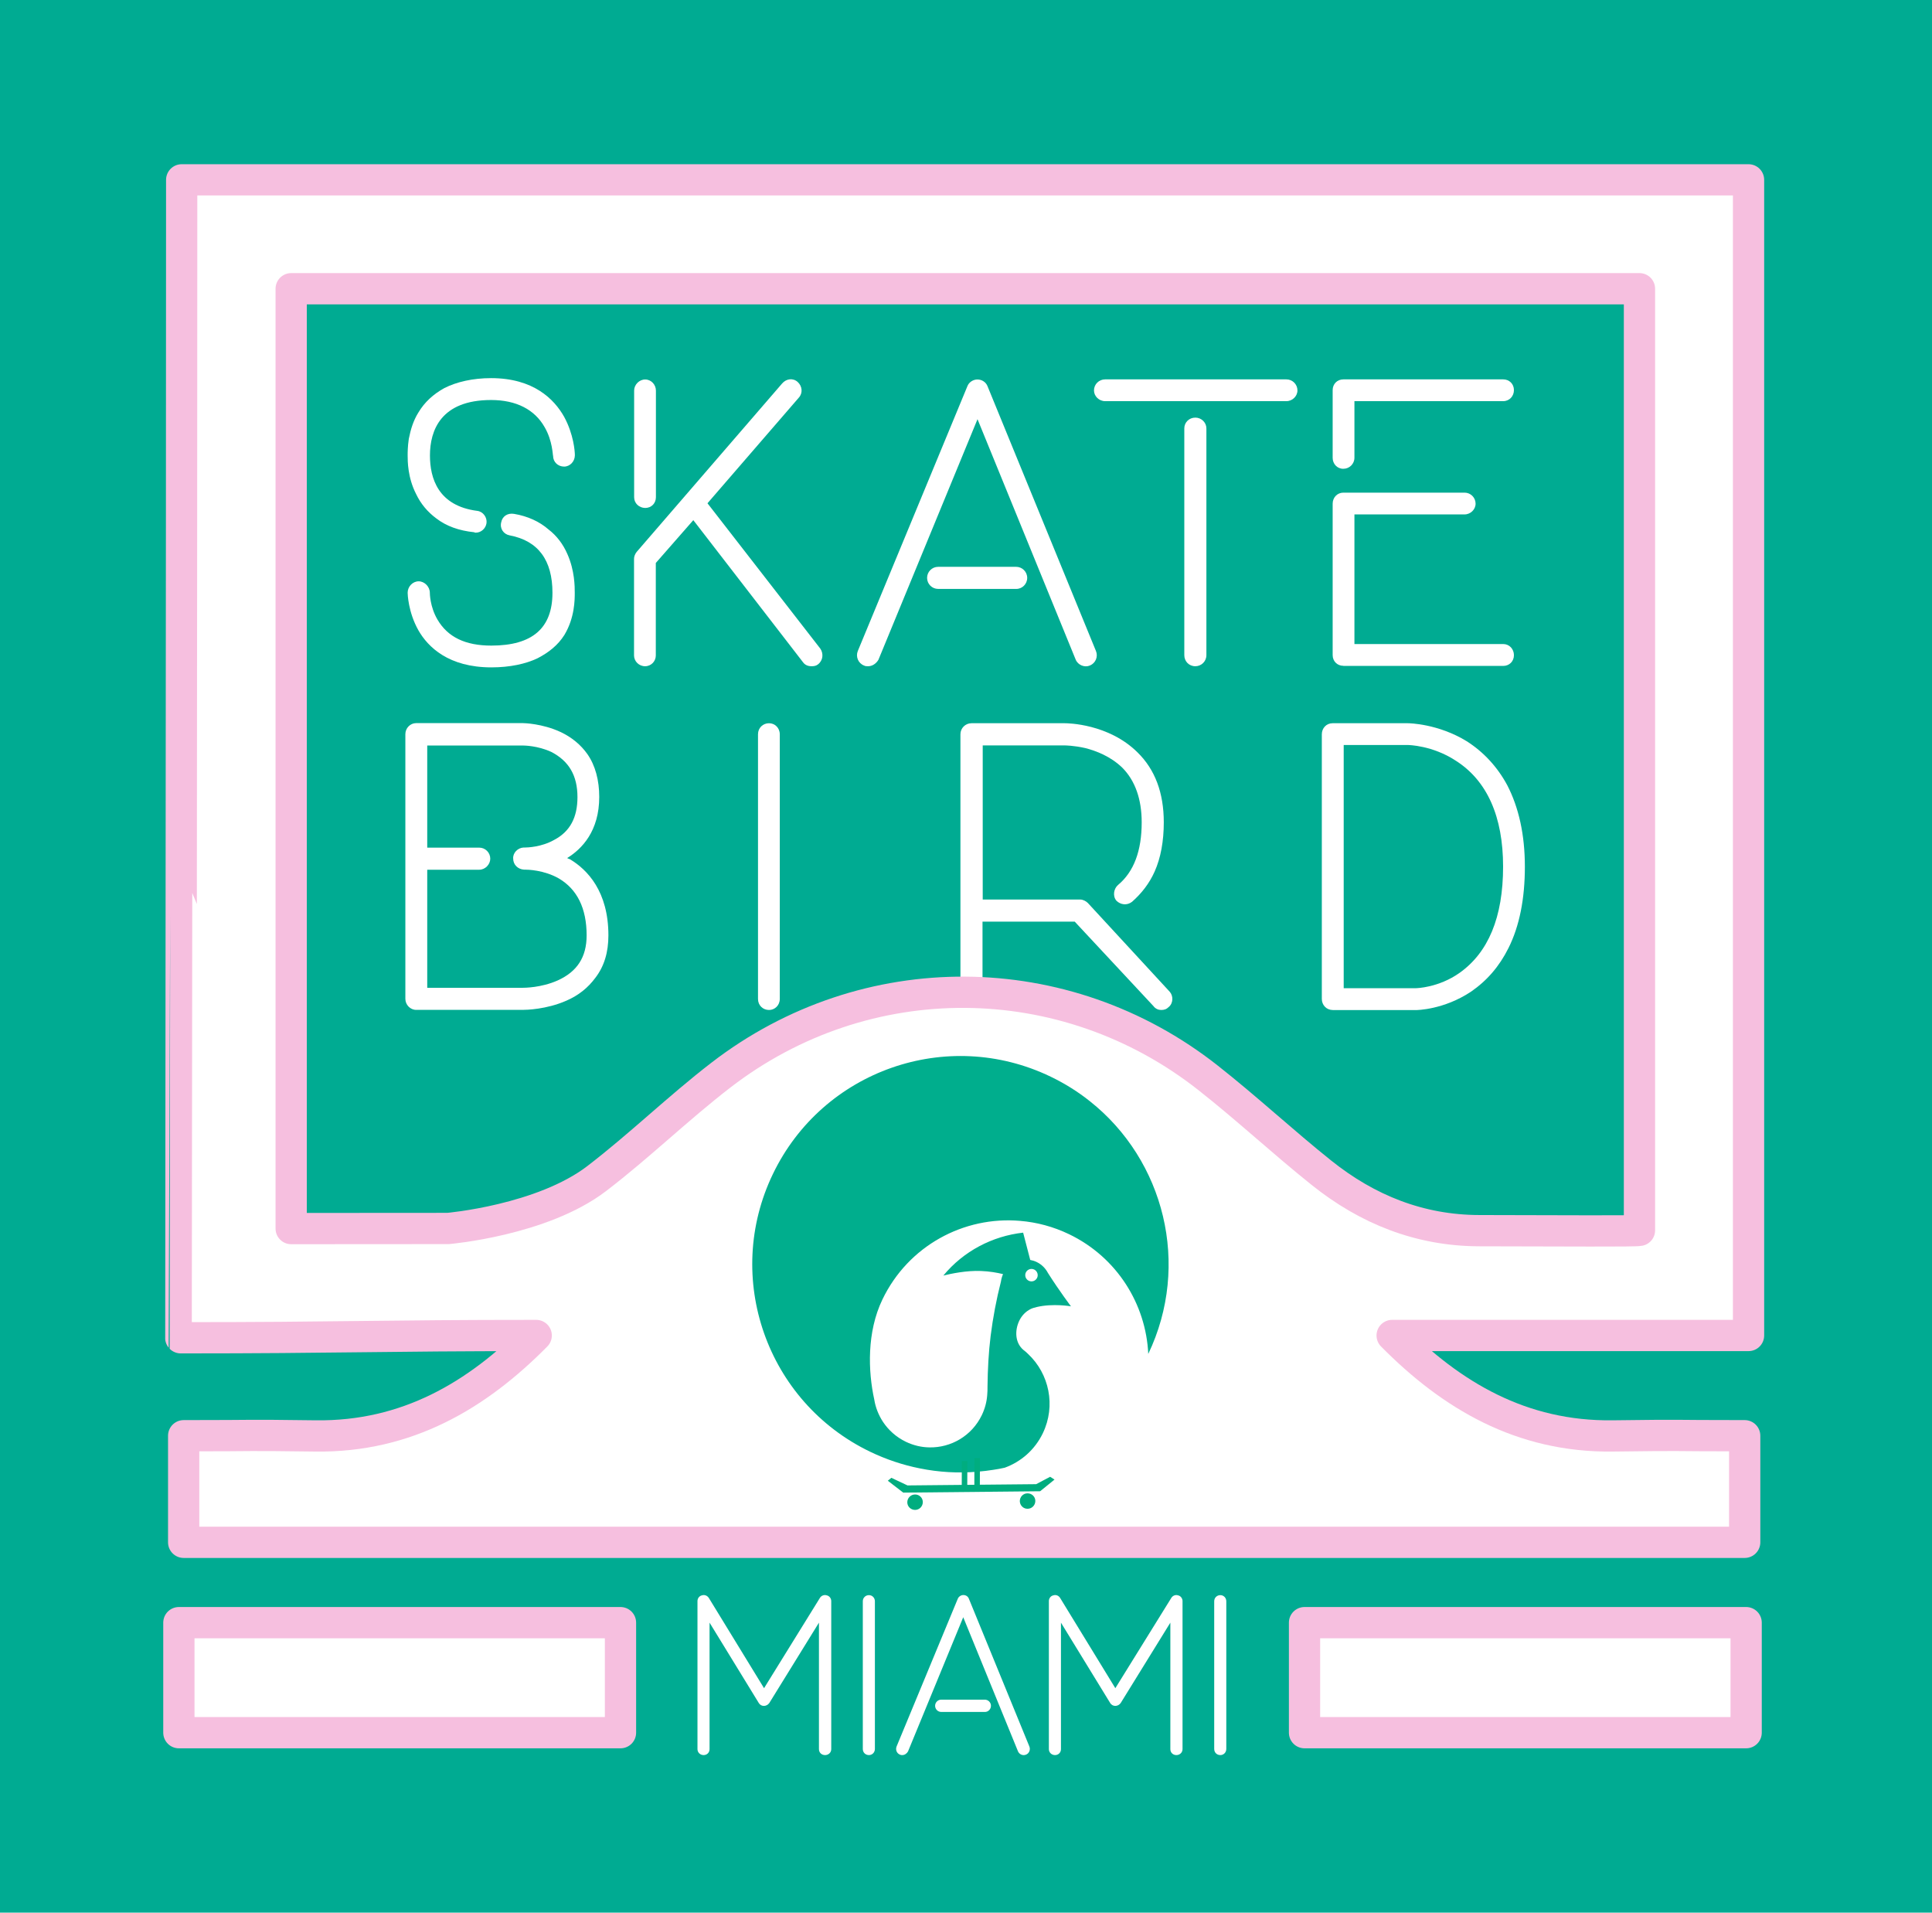 <?xml version="1.0" encoding="utf-8"?>
<!-- Generator: Adobe Illustrator 25.2.0, SVG Export Plug-In . SVG Version: 6.00 Build 0)  -->
<svg version="1.1" id="Layer_1" xmlns="http://www.w3.org/2000/svg" xmlns:xlink="http://www.w3.org/1999/xlink" x="0px" y="0px"
	 viewBox="0 0 185.45 183.56" style="enable-background:new 0 0 185.45 183.56;" xml:space="preserve">
<style type="text/css">
	.st0{fill-rule:evenodd;clip-rule:evenodd;fill:#00AB92;}
	.st1{fill:#FFFFFF;}
	.st2{fill:#FFFFFF;stroke:#F6BFDF;stroke-width:3;stroke-linejoin:round;stroke-miterlimit:10;}
	
		.st3{fill-rule:evenodd;clip-rule:evenodd;fill:#FFFFFF;stroke:#F6BFDF;stroke-width:3;stroke-linejoin:round;stroke-miterlimit:10;}
	.st4{fill:#00AE8D;}
	.st5{fill:#00AD7F;}
</style>
<rect class="st0" width="185.45" height="183.56"/>
<g>
	<g>
		<path class="st1" d="M54.15,44.78c-0.59,0-1.06-0.44-1.06-1.03h-0.04h0.04c-0.04-0.04-0.04-1.43-0.81-2.75
			c-0.95-1.69-2.72-2.61-5.14-2.61c-4.84,0-5.87,2.94-5.87,5.32c0,2.17,0.77,4.84,4.55,5.32c0.55,0.07,0.95,0.62,0.88,1.17
			c-0.07,0.51-0.51,0.92-1.03,0.92c-0.04,0-0.11,0-0.15-0.04c-1.47-0.15-2.68-0.59-3.63-1.32c-0.84-0.62-1.5-1.4-1.95-2.35
			c-0.81-1.58-0.81-3.16-0.81-3.71c0-0.26,0-0.84,0.11-1.58c0.18-0.92,0.44-1.76,0.92-2.53c0.59-0.99,1.43-1.76,2.5-2.35
			c1.17-0.59,2.72-0.95,4.48-0.95c4.07,0,6.06,2.02,7.01,3.71c0.92,1.69,1.03,3.34,1.03,3.67v0.04
			C55.17,44.3,54.7,44.78,54.15,44.78z M55.17,56.89c0,0.66,0,2.39-0.99,4.04c-0.62,0.99-1.51,1.69-2.57,2.24
			c-1.14,0.55-2.68,0.88-4.44,0.88c-4.11,0-6.09-1.95-7.01-3.56c-0.99-1.76-1.03-3.52-1.03-3.6c0-0.59,0.48-1.1,1.06-1.1
			c0.55,0,1.07,0.51,1.07,1.1c0,0.04,0,1.32,0.73,2.57c0.99,1.69,2.68,2.5,5.17,2.5c3.96,0,5.87-1.69,5.87-5.07
			c0-3.12-1.36-4.99-4.11-5.51c-0.59-0.11-0.96-0.66-0.81-1.25c0.11-0.59,0.62-0.92,1.25-0.81c1.29,0.22,2.42,0.73,3.3,1.5
			c0.77,0.59,1.39,1.4,1.8,2.35C55.17,54.76,55.17,56.31,55.17,56.89z"/>
		<path class="st1" d="M78.52,63.76c-0.18,0.15-0.4,0.18-0.62,0.18c-0.33,0-0.62-0.11-0.81-0.37L66.55,49.92l-3.6,4.11v8.88
			c0,0.55-0.44,1.03-1.03,1.03c-0.59,0-1.06-0.48-1.06-1.03v-9.29c0-0.22,0.11-0.48,0.26-0.66l13.95-16.15
			c0.41-0.48,1.06-0.55,1.5-0.15c0.44,0.4,0.51,1.06,0.11,1.5L67.91,48.3l10.83,13.95C79.07,62.73,79,63.39,78.52,63.76z
			 M60.87,47.72V37.48c0-0.55,0.48-1.06,1.06-1.06c0.59,0,1.03,0.51,1.03,1.06v10.24c0,0.59-0.44,1.03-1.03,1.03
			C61.34,48.74,60.87,48.3,60.87,47.72z"/>
		<path class="st1" d="M104.62,63.87c-0.51,0.22-1.14-0.04-1.36-0.55l-9.43-23.09l-9.51,23.09c-0.22,0.37-0.59,0.62-0.99,0.62
			c-0.15,0-0.26,0-0.4-0.07c-0.55-0.22-0.81-0.84-0.59-1.39l10.53-25.44c0.15-0.37,0.55-0.62,0.95-0.62c0.44,0,0.81,0.26,0.96,0.62
			l10.42,25.44C105.42,63.02,105.17,63.64,104.62,63.87z M98.6,55.46c0-0.59-0.48-1.06-1.06-1.06h-7.49c-0.59,0-1.06,0.48-1.06,1.06
			c0,0.59,0.48,1.06,1.06,1.06h7.49C98.12,56.53,98.6,56.05,98.6,55.46z"/>
		<path class="st1" d="M106.08,38.5c-0.59,0-1.07-0.48-1.07-1.03c0-0.59,0.48-1.06,1.07-1.06h17.4c0.59,0,1.06,0.48,1.06,1.06
			c0,0.55-0.48,1.03-1.06,1.03H106.08z M113.68,62.88V41.11c0-0.55,0.44-1.03,1.06-1.03c0.59,0,1.06,0.48,1.06,1.03v21.77
			c0,0.59-0.48,1.06-1.06,1.06C114.12,63.94,113.68,63.46,113.68,62.88z"/>
		<path class="st1" d="M127.92,43.94v-6.5c0-0.59,0.44-1.03,1.03-1.03h15.34c0.59,0,1.03,0.44,1.03,1.03c0,0.59-0.44,1.06-1.03,1.06
			h-14.28v5.43c0,0.59-0.48,1.06-1.06,1.06C128.36,45,127.92,44.52,127.92,43.94z M128.95,63.9c-0.59,0-1.03-0.44-1.03-1.03V48.34
			c0-0.59,0.44-1.06,1.03-1.06h11.63c0.59,0,1.06,0.48,1.06,1.06c0,0.55-0.48,1.03-1.06,1.03h-10.57v12.44h14.28
			c0.59,0,1.03,0.48,1.03,1.07c0,0.59-0.44,1.03-1.03,1.03H128.95z"/>
		<path class="st1" d="M58.4,89.77c0,1.61-0.4,2.97-1.25,4.07c-0.7,0.95-1.61,1.69-2.79,2.2c-1.91,0.84-3.85,0.88-4.18,0.88
			c-0.07,0-0.07,0-0.07,0H39.94c-0.55,0-1.03-0.48-1.03-1.06v-25.4c0-0.59,0.48-1.06,1.03-1.06h10.28c0.07,0,1.83,0.04,3.56,0.84
			c1.1,0.51,1.98,1.25,2.6,2.13c0.77,1.1,1.14,2.53,1.14,4.11c0,3.27-1.65,4.99-3.08,5.87c0.07,0.04,0.15,0.07,0.26,0.11
			C56.38,83.46,58.4,85.55,58.4,89.77z M56.31,89.77c0-2.61-0.92-4.44-2.68-5.47c-1.43-0.81-2.97-0.84-3.27-0.84
			c-0.07,0-0.07,0-0.07,0c-0.59-0.04-1.03-0.48-1.03-1.06c-0.04-0.55,0.44-1.03,0.99-1.06c0,0,0.04,0,0.11,0
			c0.26,0,1.61-0.04,2.83-0.73c1.54-0.81,2.24-2.17,2.24-4.11c0-2.06-0.81-3.45-2.5-4.33c-1.32-0.62-2.68-0.62-2.71-0.62h-9.21v9.8
			H46c0.59,0,1.06,0.48,1.06,1.06c0,0.55-0.48,1.06-1.06,1.06h-4.99V94.8h9.1h0.07c0.15,0,1.76,0,3.34-0.7
			C55.39,93.26,56.31,91.87,56.31,89.77z"/>
		<path class="st1" d="M72.76,95.87v-25.4c0-0.62,0.48-1.06,1.06-1.06c0.55,0,1.03,0.44,1.03,1.06v25.4c0,0.62-0.48,1.06-1.03,1.06
			C73.23,96.93,72.76,96.49,72.76,95.87z"/>
		<path class="st1" d="M112.19,96.64c-0.22,0.22-0.44,0.29-0.73,0.29c-0.26,0-0.55-0.11-0.74-0.37l-7.56-8.11h-8.85v7.45
			c0,0.55-0.51,1.03-1.06,1.03c-0.59,0-1.06-0.48-1.06-1.03V70.47c0-0.59,0.48-1.06,1.06-1.06h8.96c0.26,0,4.19,0.04,6.97,2.79
			c1.69,1.65,2.53,3.89,2.53,6.72c0,1.8-0.29,3.41-0.88,4.73c-0.51,1.14-1.25,2.09-2.17,2.9c-0.48,0.37-1.1,0.29-1.5-0.11
			c-0.37-0.44-0.26-1.14,0.15-1.5c1.54-1.28,2.28-3.3,2.28-6.02c0-2.2-0.62-4-1.87-5.25c-1.14-1.1-2.53-1.61-3.52-1.87
			c-1.14-0.26-1.98-0.26-1.98-0.26h-7.89v14.79h9.36c0.26,0,0.55,0.15,0.73,0.33l7.86,8.52C112.63,95.57,112.63,96.27,112.19,96.64z
			"/>
		<path class="st1" d="M127.91,96.93c-0.59,0-1.03-0.48-1.03-1.06v-25.4c0-0.59,0.44-1.06,1.03-1.06h7.23c0.11,0,2.9,0.04,5.65,1.73
			c1.62,1.03,2.94,2.46,3.89,4.22c1.1,2.13,1.69,4.74,1.69,7.82c0,3.05-0.51,5.69-1.58,7.82c-0.88,1.76-2.06,3.12-3.6,4.18
			c-2.61,1.73-5.17,1.76-5.29,1.76H127.91z M135.91,94.84c0.04,0,2.17-0.04,4.19-1.47c2.75-1.95,4.18-5.32,4.18-10.2
			c0-4.81-1.54-8.26-4.55-10.17c-2.24-1.47-4.55-1.5-4.59-1.5h-6.16v23.34H135.91z"/>
	</g>
	<g>
		<path class="st1" d="M78.61,167.87v-12.14l-4.77,7.72c-0.12,0.16-0.31,0.27-0.51,0.27c-0.21,0-0.39-0.1-0.49-0.27l-4.73-7.72
			v12.14c0,0.33-0.25,0.57-0.57,0.57c-0.33,0-0.59-0.25-0.59-0.57v-14.21c0-0.25,0.16-0.49,0.43-0.55c0.25-0.08,0.51,0.02,0.66,0.25
			l5.3,8.66l5.36-8.66c0.14-0.23,0.41-0.33,0.66-0.25c0.27,0.06,0.43,0.31,0.43,0.55v14.21c0,0.33-0.27,0.57-0.59,0.57
			C78.86,168.44,78.61,168.2,78.61,167.87z"/>
		<path class="st1" d="M82.82,167.85v-14.17c0-0.35,0.27-0.59,0.59-0.59c0.31,0,0.57,0.25,0.57,0.59v14.17
			c0,0.35-0.27,0.59-0.57,0.59C83.08,168.44,82.82,168.2,82.82,167.85z"/>
		<path class="st1" d="M98.48,168.4c-0.29,0.12-0.63-0.02-0.76-0.31l-5.26-12.88l-5.3,12.88c-0.12,0.21-0.33,0.35-0.55,0.35
			c-0.08,0-0.14,0-0.22-0.04c-0.31-0.12-0.45-0.47-0.33-0.78l5.88-14.19c0.08-0.2,0.31-0.35,0.53-0.35c0.25,0,0.45,0.14,0.53,0.35
			l5.81,14.19C98.93,167.93,98.79,168.28,98.48,168.4z M95.12,163.71c0-0.33-0.27-0.59-0.59-0.59h-4.18c-0.33,0-0.59,0.27-0.59,0.59
			c0,0.33,0.27,0.59,0.59,0.59h4.18C94.85,164.31,95.12,164.04,95.12,163.71z"/>
		<path class="st1" d="M112.34,167.87v-12.14l-4.77,7.72c-0.12,0.16-0.31,0.27-0.51,0.27c-0.2,0-0.39-0.1-0.49-0.27l-4.73-7.72
			v12.14c0,0.33-0.25,0.57-0.57,0.57c-0.33,0-0.59-0.25-0.59-0.57v-14.21c0-0.25,0.16-0.49,0.43-0.55c0.25-0.08,0.51,0.02,0.65,0.25
			l5.3,8.66l5.37-8.66c0.14-0.23,0.41-0.33,0.65-0.25c0.27,0.06,0.43,0.31,0.43,0.55v14.21c0,0.33-0.27,0.57-0.59,0.57
			C112.59,168.44,112.34,168.2,112.34,167.87z"/>
		<path class="st1" d="M116.55,167.85v-14.17c0-0.35,0.27-0.59,0.59-0.59c0.31,0,0.57,0.25,0.57,0.59v14.17
			c0,0.35-0.27,0.59-0.57,0.59C116.81,168.44,116.55,168.2,116.55,167.85z"/>
	</g>
	<rect x="125.22" y="155.73" class="st2" width="42.39" height="10.56"/>
	<rect x="17.17" y="155.73" class="st2" width="42.39" height="10.56"/>
	<path class="st3" d="M157.37,118.08c-0.49,0.1-7,0.04-15.36,0.03c-5.74-0.01-10.76-2.03-15.17-5.56c-3.69-2.95-7.16-6.18-10.87-9.1
		c-13.76-10.85-32.88-10.98-46.77-0.27c-4.09,3.15-7.81,6.78-11.91,9.92c-5.26,4.03-14.28,4.8-14.28,4.8l-15.06,0.01
		c0,0,0-60.67,0-90.2c43.2,0,86.17,0,129.42,0C157.37,57.73,157.37,87.92,157.37,118.08z M17.44,17.26c50.1,0,100.1,0,150.4,0
		c0,37.03,0,74.04,0,110.91c-15.31,0-19.19,0-34.21,0c5.68,5.75,12.41,9.75,21.16,9.64c7.9-0.1,4.57-0.02,12.68-0.02
		c0,3.5,0,6.75,0,10.23c-5.61,0-11.23,0-16.87,0c-4.85,0-9.72,0-14.6,0h-30.66H49.1c-4.88,0-9.75,0-14.6,0c-5.64,0-11.26,0-16.87,0
		c0-3.48,0-6.73,0-10.23c8.11,0,4.78-0.08,12.68,0.02c8.75,0.11,15.48-3.89,21.16-9.64c-15.02,0-18.8,0.22-34.12,0.22
		C17.35,128.39,17.44,54.42,17.44,17.26z"/>
	<g>
		<path class="st4" d="M84.7,124.72c-1.5,3.12-1.38,6.87-0.78,9.6c0.12,0.76,0.41,1.48,0.83,2.13c0.53,0.8,1.27,1.47,2.2,1.92
			c0.73,0.35,1.5,0.53,2.26,0.54c2.07,0.04,4.07-1.1,5.03-3.09c0.3-0.62,0.47-1.27,0.52-1.91c0.02-0.29,0.04-0.56,0.03-0.86
			c0.02-1.61,0.1-3.23,0.3-4.84c0.22-1.74,0.55-3.5,0.99-5.22c0.03-0.23,0.1-0.48,0.2-0.71c-0.57-0.14-1.3-0.27-2.12-0.3
			c-1.38-0.06-2.89,0.26-3.61,0.44c1.94-2.35,4.71-3.79,7.66-4.12l0.68,2.62c0.21,0.04,0.42,0.1,0.62,0.2
			c0.48,0.23,0.85,0.61,1.08,1.05l0,0c1.11,1.75,2.21,3.2,2.21,3.2s-1.73-0.3-3.29,0.07v0c-0.26,0.07-0.4,0.1-0.6,0.2
			c-0.45,0.23-0.83,0.61-1.07,1.11c-0.45,0.94-0.41,2.12,0.39,2.8c0.16,0.12,0.31,0.25,0.45,0.39v0c2.03,1.9,2.69,4.97,1.42,7.61
			c-0.77,1.6-2.11,2.75-3.66,3.31c-0.36,0.08-0.72,0.15-1.08,0.2c-0.5,0.08-1,0.14-1.5,0.18c-1.85,0.16-3.73,0.06-5.59-0.32
			c-1.6-0.32-3.2-0.85-4.74-1.59c-9.94-4.78-14.13-16.72-9.34-26.66c4.78-9.94,16.72-14.13,26.66-9.34
			c1.37,0.66,2.63,1.45,3.77,2.36c7.14,5.66,9.69,15.69,5.6,24.25c-0.22-4.77-2.99-9.27-7.6-11.49c-1.52-0.73-3.11-1.15-4.7-1.28
			C92.53,116.7,87.18,119.55,84.7,124.72z M99.55,122.64c0.14-0.3,0.02-0.65-0.28-0.8c-0.3-0.14-0.65-0.02-0.8,0.28
			c-0.14,0.3-0.02,0.65,0.28,0.8C99.05,123.06,99.4,122.94,99.55,122.64z"/>
		<g>
			<g>
				<polygon class="st5" points="101.22,142 99.84,143.12 86.7,143.25 85.22,142.11 85.56,141.83 87.11,142.56 99.46,142.44 
					100.8,141.73 				"/>
				<path class="st5" d="M88.58,144.16c0,0.41-0.33,0.75-0.74,0.75c-0.41,0-0.75-0.32-0.75-0.73c0-0.41,0.33-0.75,0.74-0.75
					C88.24,143.42,88.58,143.75,88.58,144.16z"/>
				<path class="st5" d="M99.38,144.05c0,0.41-0.33,0.75-0.74,0.75c-0.41,0.01-0.74-0.32-0.75-0.73c0-0.41,0.32-0.75,0.73-0.75
					C99.04,143.31,99.38,143.64,99.38,144.05z"/>
			</g>
			
				<rect x="91.35" y="141.2" transform="matrix(3.603239e-03 -1 1 3.603239e-03 -49.213 233.539)" class="st5" width="2.48" height="0.53"/>
			
				<rect x="92.4" y="141.06" transform="matrix(2.850074e-03 -1 1 2.850074e-03 -47.798 234.705)" class="st5" width="2.77" height="0.53"/>
		</g>
	</g>
</g>
</svg>
